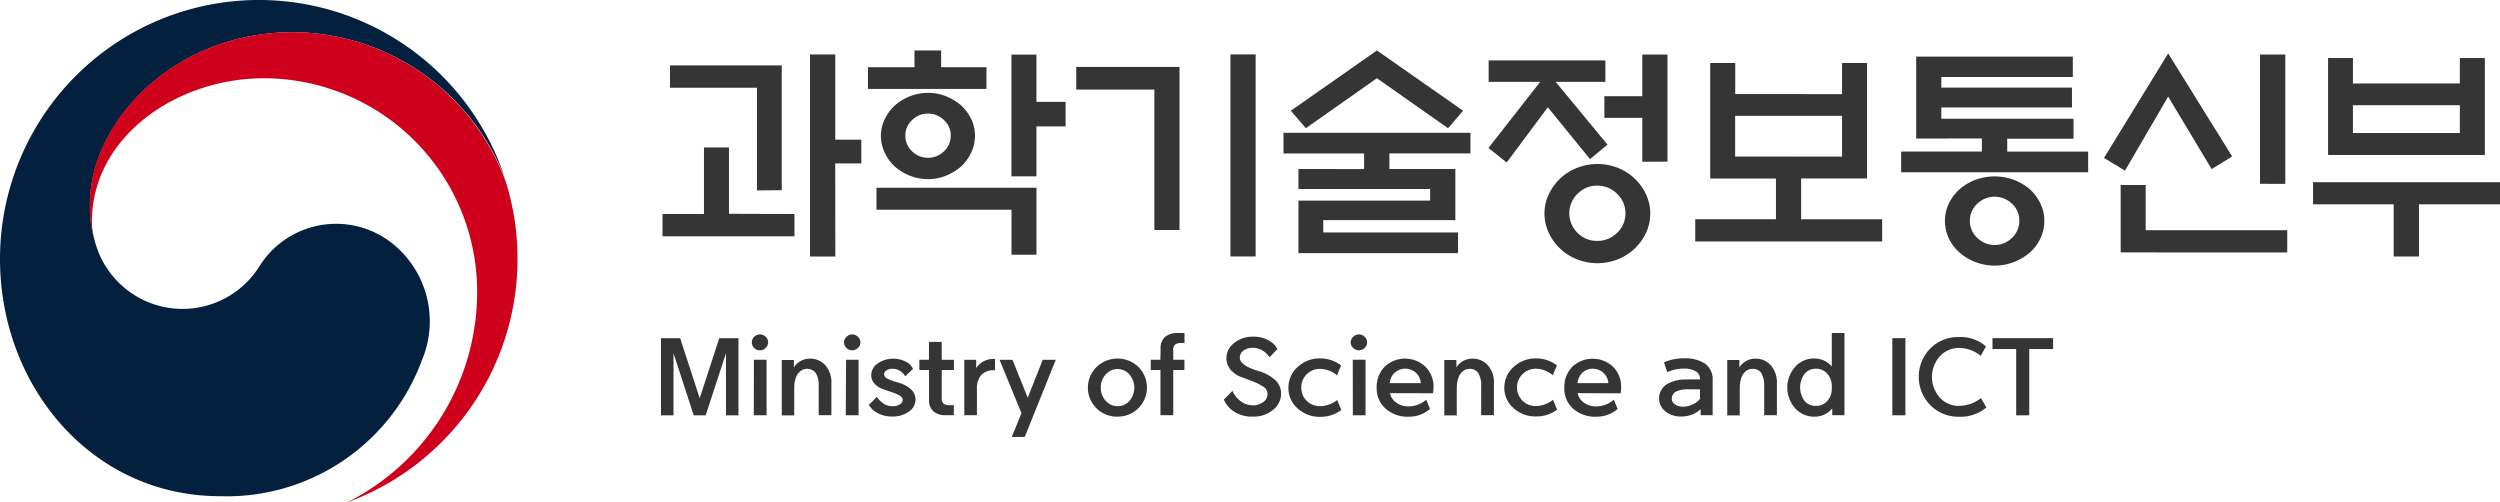 <svg xmlns="http://www.w3.org/2000/svg" xmlns:xlink="http://www.w3.org/1999/xlink" width="100" height="20.096" viewBox="0 0 100 20.096">
  <defs>
    <style>
      .cls-1 {
        fill: none;
      }

      .cls-2 {
        fill: #353535;
      }

      .cls-3 {
        clip-path: url(#clip-path);
      }

      .cls-4 {
        fill: #03213f;
      }

      .cls-5 {
        fill: #ce001b;
      }
    </style>
    <clipPath id="clip-path">
      <rect id="사각형_570" data-name="사각형 570" class="cls-1" width="100" height="20.096" transform="translate(0 0.001)"/>
    </clipPath>
  </defs>
  <g id="footer_banner_1" transform="translate(0 -0.001)">
    <path id="패스_1625" data-name="패스 1625" class="cls-2" d="M31.778,8.561v.893H26.5V8.561h1.659V5.9h1V8.553Zm-1.5-.943V3.511H26.8V2.618h4.47V7.609Zm3.136,2.643H32.4V2.18h1.01V5.589h1.043v.948H33.409Z"/>
    <g id="그룹_1192" data-name="그룹 1192">
      <g id="그룹_1191" data-name="그룹 1191" class="cls-3">
        <path id="패스_1626" data-name="패스 1626" class="cls-2" d="M39.459,2.69v.869H34.718V2.69h1.861V2.02h1.066v.67Zm-4.4,4.821h6.4V10.19h-1v-1.8h-5.4Zm3.94-2.075a1.56,1.56,0,0,1-.152.671,1.869,1.869,0,0,1-.4.552,2.255,2.255,0,0,1-.6.367,1.875,1.875,0,0,1-.725.14,1.927,1.927,0,0,1-.734-.14,2.07,2.07,0,0,1-.6-.367,1.78,1.78,0,0,1-.4-.552,1.56,1.56,0,0,1-.152-.671,1.534,1.534,0,0,1,.152-.665,1.808,1.808,0,0,1,.4-.548,2.07,2.07,0,0,1,.6-.367,1.947,1.947,0,0,1,.734-.14,1.887,1.887,0,0,1,.731.14,2.255,2.255,0,0,1,.6.367,1.882,1.882,0,0,1,.4.548A1.534,1.534,0,0,1,39,5.436m-.97-.009a.822.822,0,0,0-.268-.62.893.893,0,0,0-.642-.261.871.871,0,0,0-.639.261.828.828,0,0,0-.267.62.848.848,0,0,0,.267.625.915.915,0,0,0,1.28,0,.84.84,0,0,0,.268-.625Zm3.427,1.627h-1V2.184h1V4.076h1.167v.981H41.457Z"/>
        <path id="패스_1627" data-name="패스 1627" class="cls-2" d="M47.181,9.2H46.174V3.585H43.049V2.679h4.132Zm2.036-7.023h1.009v8.082H49.217Z"/>
        <path id="패스_1628" data-name="패스 1628" class="cls-2" d="M54.564,6.764V6.139H51.339V5.313h7.479v.823H55.576v.625h2.638V8.806H52.931V9.3h5.391v.825H51.938v-2.1h5.268V7.56H51.938v-.8Zm.512-3.634-2.843,2-.6-.7,3.444-2.41,3.445,2.41-.6.7Z"/>
        <path id="패스_1629" data-name="패스 1629" class="cls-2" d="M59.546,3.277v-.86h4.669v.86H62.227L64.3,5.786l-.7.58L61.913,4.292,60.268,6.5l-.73-.579,2.069-2.645ZM66.01,8.545a1.76,1.76,0,0,1-.168.765,2.084,2.084,0,0,1-1.122,1.061,2.219,2.219,0,0,1-1.646,0A2.076,2.076,0,0,1,61.949,9.31a1.806,1.806,0,0,1,0-1.531,2.083,2.083,0,0,1,1.125-1.061,2.229,2.229,0,0,1,1.646,0,2.091,2.091,0,0,1,1.122,1.061,1.764,1.764,0,0,1,.168.766m-.993-.009a1.051,1.051,0,0,0-.333-.782,1.1,1.1,0,0,0-.8-.326,1.069,1.069,0,0,0-.783.326A1.091,1.091,0,0,0,63.086,9.3l.015.015a1.083,1.083,0,0,0,.782.322,1.114,1.114,0,0,0,.8-.322,1.046,1.046,0,0,0,.333-.783Zm.675-2.065V4.717H64.174V3.848h1.518V2.181H66.7V6.467Z"/>
        <path id="패스_1630" data-name="패스 1630" class="cls-2" d="M73.682,3.766V2.522h1V7.139H72.045V8.772h3.242V9.66H67.809V8.77h3.229V7.143H68.409V2.522h1V3.763Zm0,2.5V4.636H69.406V6.261Z"/>
        <path id="패스_1631" data-name="패스 1631" class="cls-2" d="M76.647,5.543V2.266h6.266v.816h-5.26v.424h5.226V4.3H77.653V4.75h5.288v.8H80.289v.516h3.237v.825H76.047V6.061h3.228V5.539Zm5.126,3.3a1.612,1.612,0,0,1-.151.683,1.794,1.794,0,0,1-.415.565,2.225,2.225,0,0,1-.643.389,2.15,2.15,0,0,1-1.555,0,2.092,2.092,0,0,1-.638-.389,1.729,1.729,0,0,1-.424-.565,1.646,1.646,0,0,1,0-1.373,1.89,1.89,0,0,1,.424-.571,2.05,2.05,0,0,1,.638-.385,2.236,2.236,0,0,1,1.555,0,2.213,2.213,0,0,1,.643.385,1.934,1.934,0,0,1,.415.571,1.577,1.577,0,0,1,.151.689m-1-.009a.907.907,0,0,0-.292-.682,1,1,0,0,0-1.391,0,.932.932,0,0,0,0,1.364.989.989,0,0,0,1.391,0,.927.927,0,0,0,.292-.682"/>
        <path id="패스_1632" data-name="패스 1632" class="cls-2" d="M86.727,2.137l2.559,4.121-.82.507-1.74-2.9L85,6.826l-.84-.508Zm-1.9,7.961V7.4h1V9.21h5.663V10.1ZM90.4,7.354V2.183h1.012V7.355Z"/>
        <path id="패스_1633" data-name="패스 1633" class="cls-2" d="M92.522,7.289H100v.885H96.759v2.087H95.747V8.174H92.522ZM94.117,3.34h4.277V2.322h1V6.2H93.123V2.322h.994Zm4.277.87H94.117V5.322h4.277Z"/>
        <path id="패스_1634" data-name="패스 1634" class="cls-2" d="M29.539,13.529v3.086h-.5V14.132l-.812,2.483H27.75l-.81-2.483v2.483h-.5V13.529h.766l.782,2.4.783-2.4Z"/>
        <path id="패스_1635" data-name="패스 1635" class="cls-2" d="M30.724,13.7a.3.3,0,0,1-.1.219.322.322,0,0,1-.456,0h0a.3.3,0,0,1-.095-.219.311.311,0,0,1,.095-.227.324.324,0,0,1,.459,0,.308.308,0,0,1,.1.227m-.572.69h.508v2.221h-.51Z"/>
        <path id="패스_1636" data-name="패스 1636" class="cls-2" d="M31.77,15.5v1.116h-.5V14.4h.485v.3a.7.7,0,0,1,.261-.253.721.721,0,0,1,.366-.1.808.808,0,0,1,.634.268,1.029,1.029,0,0,1,.24.715v1.28h-.508V15.446a.931.931,0,0,0-.116-.522.435.435,0,0,0-.6-.087.511.511,0,0,0-.18.228,1.044,1.044,0,0,0-.08.435"/>
        <path id="패스_1637" data-name="패스 1637" class="cls-2" d="M34.417,13.7a.3.3,0,0,1-.1.219.324.324,0,0,1-.457,0,.3.3,0,0,1-.1-.219.313.313,0,0,1,.1-.227.323.323,0,0,1,.458,0,.313.313,0,0,1,.1.227m-.575.69h.5v2.221h-.512Z"/>
        <path id="패스_1638" data-name="패스 1638" class="cls-2" d="M34.755,16.2l.316-.323a1.134,1.134,0,0,0,.294.284.644.644,0,0,0,.334.087.545.545,0,0,0,.288-.068A.207.207,0,0,0,36.108,16a.2.2,0,0,0-.116-.174,1.639,1.639,0,0,0-.267-.12c-.121-.04-.246-.082-.375-.129a.835.835,0,0,1-.379-.24.505.505,0,0,1-.121-.332.569.569,0,0,1,.261-.467,1.1,1.1,0,0,1,1.217-.015.691.691,0,0,1,.192.231l-.312.3a.569.569,0,0,0-.147-.173.538.538,0,0,0-.37-.128.39.39,0,0,0-.228.064.179.179,0,0,0-.1.151.2.2,0,0,0,.108.164,1.363,1.363,0,0,0,.316.129c.051.013.107.033.174.053a1.2,1.2,0,0,1,.492.274.555.555,0,0,1,.168.4.582.582,0,0,1-.261.473,1.1,1.1,0,0,1-.681.2,1.188,1.188,0,0,1-.616-.159.962.962,0,0,1-.309-.3"/>
        <path id="패스_1639" data-name="패스 1639" class="cls-2" d="M37.67,13.679v.714h.487V14.8H37.67v1.13a.26.26,0,0,0,.076.218.354.354,0,0,0,.221.06h.187v.4h-.306a.738.738,0,0,1-.521-.16.616.616,0,0,1-.166-.473V14.8h-.387v-.409h.384v-.714Z"/>
        <path id="패스_1640" data-name="패스 1640" class="cls-2" d="M38.571,16.609V14.394h.477v.332a.788.788,0,0,1,.268-.255.856.856,0,0,1,.447-.116H39.8v.455h-.049a.676.676,0,0,0-.5.19.832.832,0,0,0-.174.58v1.029Z"/>
        <path id="패스_1641" data-name="패스 1641" class="cls-2" d="M40.859,16.529l-.877-2.136H40.5l.609,1.518.6-1.518h.522l-1.242,3.085H40.47Z"/>
        <path id="패스_1642" data-name="패스 1642" class="cls-2" d="M44.7,16.667a1.16,1.16,0,0,1-.846-1.979l.01-.01a1.211,1.211,0,0,1,1.673,0,1.165,1.165,0,0,1,0,1.648l0,0a1.146,1.146,0,0,1-.837.339m0-.416a.628.628,0,0,0,.475-.21.81.81,0,0,0,0-1.061.625.625,0,0,0-.882-.063.692.692,0,0,0-.061.06.754.754,0,0,0-.2.531.743.743,0,0,0,.2.53.623.623,0,0,0,.471.21"/>
        <path id="패스_1643" data-name="패스 1643" class="cls-2" d="M46.424,13.955a.6.6,0,0,1,.174-.474.783.783,0,0,1,.536-.159h.246v.4h-.153a.351.351,0,0,0-.22.06A.257.257,0,0,0,46.93,14v.391h.447V14.8H46.93v1.808h-.512V14.8h-.387v-.409h.384Z"/>
        <path id="패스_1644" data-name="패스 1644" class="cls-2" d="M48.957,15.982l.342-.348a1.028,1.028,0,0,0,.347.43.826.826,0,0,0,.46.151.682.682,0,0,0,.419-.129.387.387,0,0,0,.175-.327.34.34,0,0,0-.175-.294,1.988,1.988,0,0,0-.379-.193l-.427-.165a1.061,1.061,0,0,1-.511-.335.738.738,0,0,1-.152-.435.772.772,0,0,1,.308-.614,1.143,1.143,0,0,1,.757-.254,1.169,1.169,0,0,1,.763.24.621.621,0,0,1,.209.256l-.313.328a.7.7,0,0,0-.147-.174.781.781,0,0,0-.54-.206.58.58,0,0,0-.348.109.339.339,0,0,0-.152.29c0,.182.2.344.608.487l.233.071a1.669,1.669,0,0,1,.609.365.724.724,0,0,1,.2.522.805.805,0,0,1-.316.633,1.191,1.191,0,0,1-.812.275,1.3,1.3,0,0,1-.752-.2,1.089,1.089,0,0,1-.407-.476"/>
        <path id="패스_1645" data-name="패스 1645" class="cls-2" d="M51.538,15.506a1.1,1.1,0,0,1,.363-.822,1.288,1.288,0,0,1,.92-.348,1.379,1.379,0,0,1,.823.283l-.165.394a1.081,1.081,0,0,0-.655-.256.739.739,0,0,0-.772.7c0,.015,0,.029,0,.044a.724.724,0,0,0,.215.531.747.747,0,0,0,.558.214A1.113,1.113,0,0,0,53.488,16l.165.4a1.367,1.367,0,0,1-.833.274,1.287,1.287,0,0,1-.92-.341,1.081,1.081,0,0,1-.365-.82"/>
        <path id="패스_1646" data-name="패스 1646" class="cls-2" d="M54.684,13.7a.3.3,0,0,1-.1.219.322.322,0,0,1-.456,0,.291.291,0,0,1-.1-.219.314.314,0,0,1,.1-.228.325.325,0,0,1,.458,0,.31.31,0,0,1,.1.228m-.575.69h.511v2.221h-.508Z"/>
        <path id="패스_1647" data-name="패스 1647" class="cls-2" d="M55.6,15.727a.6.6,0,0,0,.193.334.8.8,0,0,0,.566.194,1.053,1.053,0,0,0,.69-.268l.151.372a1.276,1.276,0,0,1-.855.31,1.312,1.312,0,0,1-.921-.322,1.07,1.07,0,0,1-.357-.832,1.161,1.161,0,0,1,.315-.841,1.188,1.188,0,0,1,1.64,0,1.118,1.118,0,0,1,.319.81,1.378,1.378,0,0,1-.022.248Zm-.008-.4h1.239a.6.6,0,0,0-.178-.4.632.632,0,0,0-.891.009h-.007a.7.7,0,0,0-.166.379Z"/>
        <path id="패스_1648" data-name="패스 1648" class="cls-2" d="M58.271,15.5v1.116h-.5V14.4h.485v.3a.7.7,0,0,1,.261-.253.731.731,0,0,1,.366-.1.808.808,0,0,1,.634.268,1.029,1.029,0,0,1,.24.715v1.28h-.51V15.446a.948.948,0,0,0-.116-.522.4.4,0,0,0-.357-.169.412.412,0,0,0-.239.081.527.527,0,0,0-.179.228,1.065,1.065,0,0,0-.081.435"/>
        <path id="패스_1649" data-name="패스 1649" class="cls-2" d="M60.174,15.506a1.092,1.092,0,0,1,.365-.822,1.294,1.294,0,0,1,.918-.348,1.381,1.381,0,0,1,.82.28l-.165.394a1.084,1.084,0,0,0-.655-.261.75.75,0,0,0-.556.219.745.745,0,0,0,.556,1.275,1.121,1.121,0,0,0,.664-.253l.165.393a1.345,1.345,0,0,1-.833.275,1.287,1.287,0,0,1-.917-.338,1.077,1.077,0,0,1-.365-.819"/>
        <path id="패스_1650" data-name="패스 1650" class="cls-2" d="M63.106,15.727a.609.609,0,0,0,.192.334.8.8,0,0,0,.566.194,1.053,1.053,0,0,0,.69-.268l.152.372a1.279,1.279,0,0,1-.856.31,1.315,1.315,0,0,1-.921-.318,1.074,1.074,0,0,1-.357-.833,1.166,1.166,0,0,1,.315-.841,1.19,1.19,0,0,1,1.64,0,1.11,1.11,0,0,1,.318.811,1.192,1.192,0,0,1-.022.246Zm-.009-.4h1.239a.624.624,0,0,0-1.08-.378.7.7,0,0,0-.159.378"/>
        <path id="패스_1651" data-name="패스 1651" class="cls-2" d="M67.478,15.178H68a.356.356,0,0,0-.169-.325.918.918,0,0,0-.49-.108H67.33a1.63,1.63,0,0,0-.641.142l-.13-.394a2.006,2.006,0,0,1,.776-.159h.008a1.472,1.472,0,0,1,.863.215.782.782,0,0,1,.3.682v1.378h-.48v-.244a.981.981,0,0,1-.347.22,1.209,1.209,0,0,1-.42.076.969.969,0,0,1-.65-.211.651.651,0,0,1-.246-.515.67.67,0,0,1,.3-.558,1.439,1.439,0,0,1,.808-.194m-.137,1.085a.86.86,0,0,0,.388-.1A.691.691,0,0,0,68,15.954v-.379h-.446a1.064,1.064,0,0,0-.536.1.329.329,0,0,0-.147.268.285.285,0,0,0,.125.235.556.556,0,0,0,.348.087"/>
        <path id="패스_1652" data-name="패스 1652" class="cls-2" d="M69.59,15.5v1.116h-.5V14.4h.485v.3a.675.675,0,0,1,.261-.253.72.72,0,0,1,.365-.1.811.811,0,0,1,.635.268,1.038,1.038,0,0,1,.24.715v1.28h-.509V15.446a.958.958,0,0,0-.115-.522.4.4,0,0,0-.357-.169.413.413,0,0,0-.244.081.516.516,0,0,0-.179.228,1.044,1.044,0,0,0-.076.435"/>
        <path id="패스_1653" data-name="패스 1653" class="cls-2" d="M72.59,14.342a.886.886,0,0,1,.681.319V13.322h.508v3.286H73.29v-.273a.882.882,0,0,1-.7.332,1.008,1.008,0,0,1-.794-.347,1.249,1.249,0,0,1,0-1.633,1.008,1.008,0,0,1,.794-.347m.677,1.3a1.486,1.486,0,0,0,0-.283.688.688,0,0,0-.188-.42.585.585,0,0,0-.44-.187.563.563,0,0,0-.465.216.918.918,0,0,0,0,1.061.566.566,0,0,0,.465.21.581.581,0,0,0,.44-.186.683.683,0,0,0,.188-.418Z"/>
        <rect id="사각형_569" data-name="사각형 569" class="cls-2" width="0.523" height="3.086" transform="translate(75.693 13.527)"/>
        <path id="패스_1654" data-name="패스 1654" class="cls-2" d="M78.354,16.233a1.423,1.423,0,0,0,.888-.31l.213.378a1.6,1.6,0,0,1-1.1.368,1.555,1.555,0,0,1-1.14-.459,1.621,1.621,0,0,1,0-2.273,1.558,1.558,0,0,1,1.14-.454,1.538,1.538,0,0,1,1.083.373l-.209.378a1.374,1.374,0,0,0-.87-.314,1.022,1.022,0,0,0-.761.327,1.24,1.24,0,0,0,0,1.663,1.022,1.022,0,0,0,.763.327"/>
        <path id="패스_1655" data-name="패스 1655" class="cls-2" d="M81.17,13.962v2.652h-.522V13.962H79.7v-.435h2.424v.435Z"/>
        <path id="패스_1656" data-name="패스 1656" class="cls-4" d="M15.509,9.6a3.619,3.619,0,0,0-5.037.908c-.04.056-.076.114-.114.174a3.626,3.626,0,0,1-6.555-1,.186.186,0,0,0-.01-.039A.345.345,0,0,0,3.781,9.6,4.669,4.669,0,0,1,3.6,8.158c0-3.25,3.333-6.87,8.136-6.87a9.161,9.161,0,0,1,8.454,5.819c-.012-.034-.023-.074-.036-.109A10.357,10.357,0,0,0,0,10.358c0,5.112,3.686,9.491,8.8,9.491a8.317,8.317,0,0,0,8.076-5.439A3.989,3.989,0,0,0,15.509,9.6"/>
        <path id="패스_1657" data-name="패스 1657" class="cls-5" d="M20.247,7.314a9.13,9.13,0,0,0-8.522-6.027c-4.8,0-8.135,3.619-8.135,6.87A4.611,4.611,0,0,0,3.777,9.6a3.07,3.07,0,0,1-.1-.739c0-3.384,3.391-5.729,6.869-5.729a8.535,8.535,0,0,1,8.54,8.533v.006A9.411,9.411,0,0,1,13.873,20.1,10.359,10.359,0,0,0,20.7,10.363a10.2,10.2,0,0,0-.455-3.044"/>
      </g>
    </g>
  </g>
</svg>
